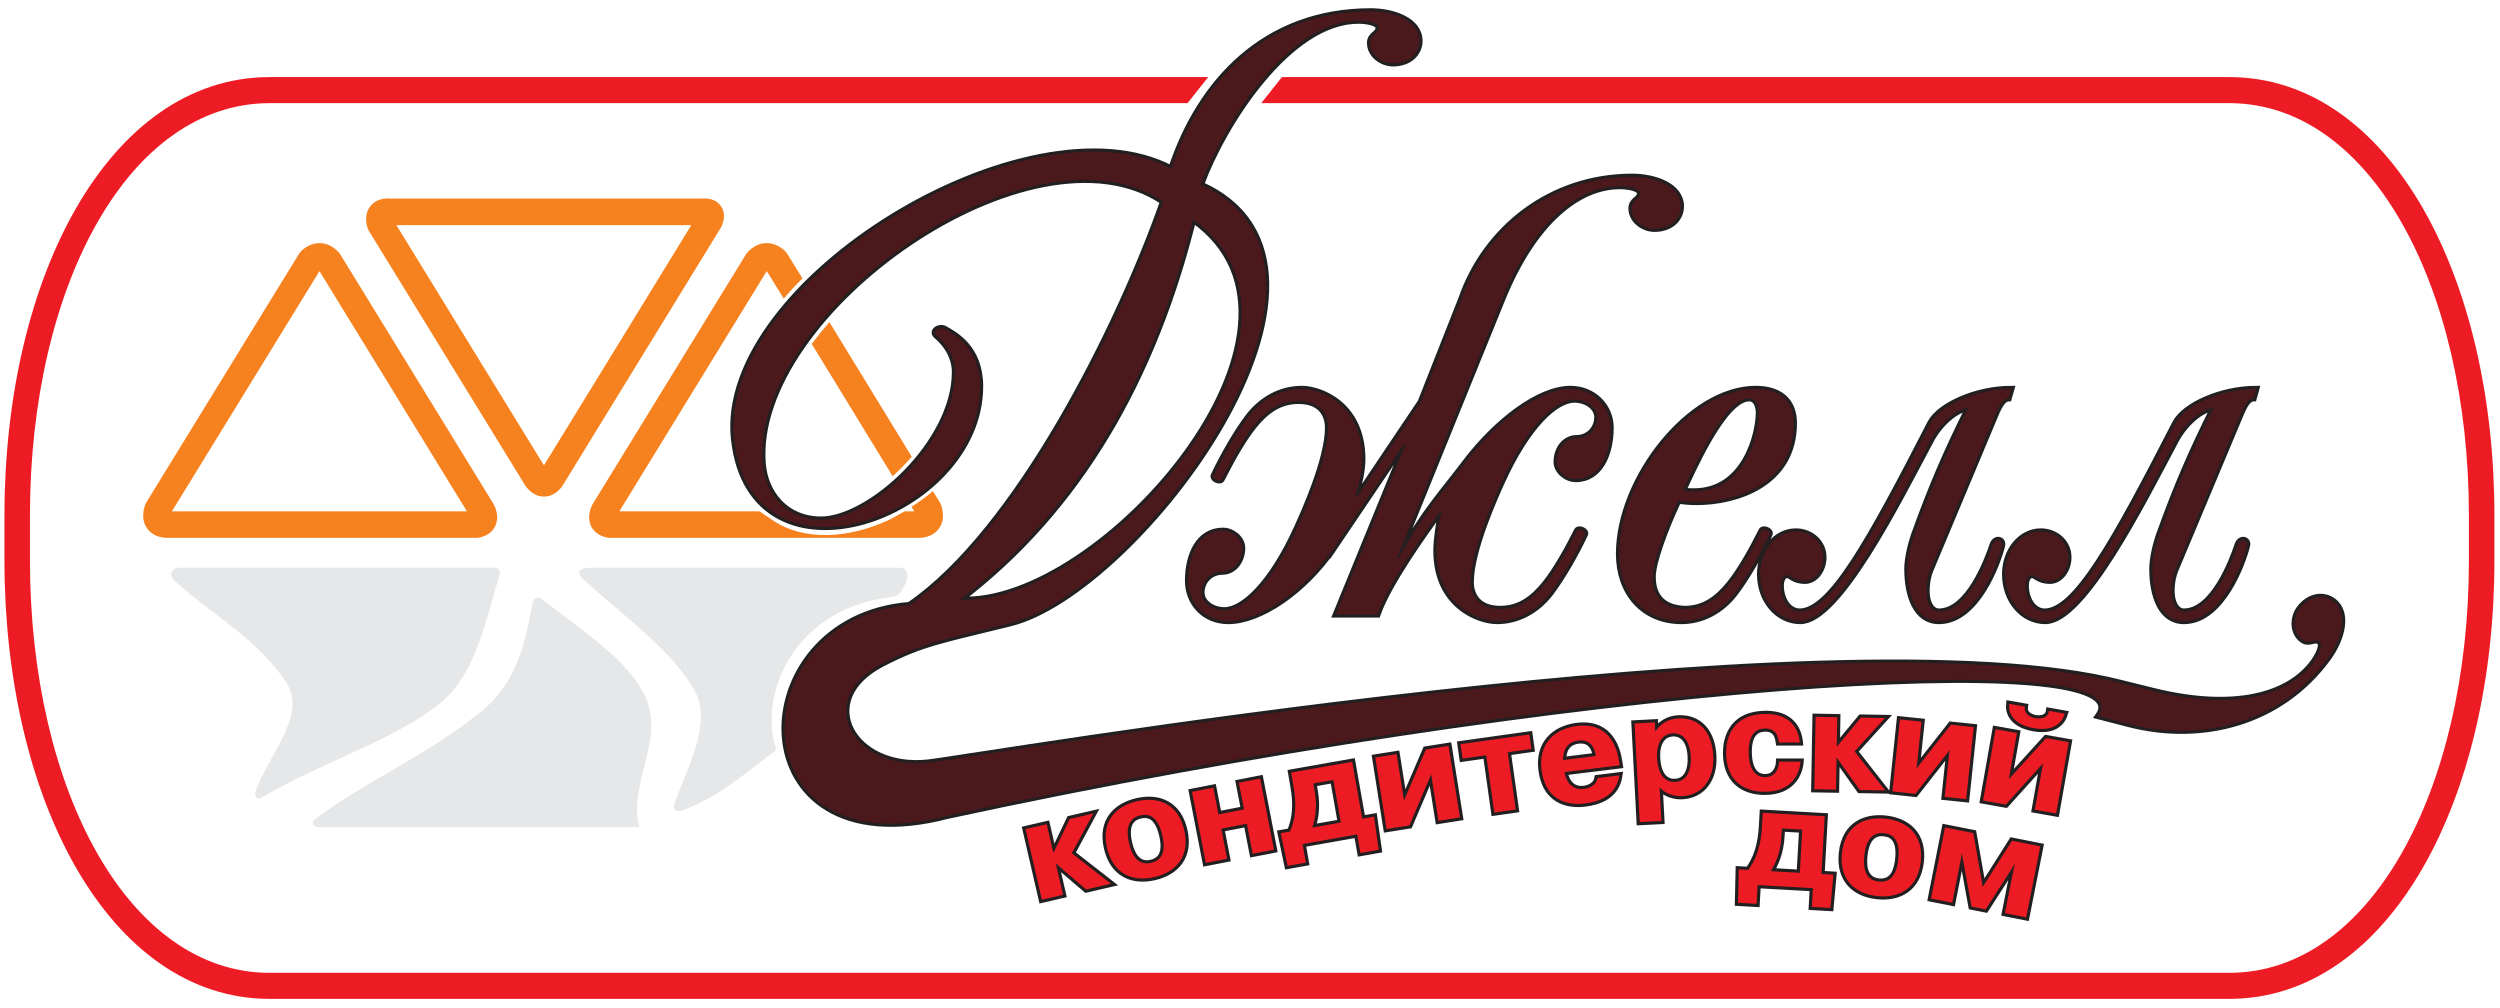<?xml version="1.0" encoding="UTF-8"?>
<svg xmlns="http://www.w3.org/2000/svg" xmlns:xlink="http://www.w3.org/1999/xlink" width="196pt" height="79pt" viewBox="0 0 196 79" version="1.1">
<g id="surface1">
<path style="fill:none;stroke-width:5;stroke-linecap:butt;stroke-linejoin:miter;stroke:rgb(13.699%,12.199%,12.5%);stroke-opacity:1;stroke-miterlimit:22.926;" d="M 1363.203 108.398 L 1362.617 82.227 L 1377.148 81.406 L 1377.969 96.133 L 1421.328 93.711 L 1420.508 78.984 L 1435.039 78.164 L 1437.383 104.219 L 1428.008 104.766 L 1430.547 150.039 L 1382.031 152.773 L 1381.445 142.266 C 1380.586 127.227 1377.07 116.562 1370.664 107.969 Z M 1412.969 139.609 L 1411.055 105.703 L 1388.281 106.992 C 1391.719 112.5 1395.938 121.211 1396.641 134.609 L 1396.992 140.508 Z M 1471.641 87.5 C 1489.219 85.586 1503.594 93.789 1505.859 114.57 C 1508.086 135.117 1495.898 146.211 1478.242 148.164 C 1462.461 149.844 1446.523 143.516 1444.102 121.289 C 1441.836 100.508 1454.102 89.375 1471.641 87.5 Z M 1472.891 98.828 C 1460.898 100.156 1460.859 112.188 1461.641 119.375 C 1463.594 137.383 1473.242 137.227 1477.031 136.797 C 1481.25 136.367 1490.234 134.492 1488.281 116.484 C 1487.539 109.375 1485.117 97.5 1472.891 98.828 Z M 1545.703 79.258 L 1556.758 77.07 L 1579.492 112.461 L 1579.805 112.383 L 1578.906 109.609 L 1571.875 74.102 L 1588.555 70.781 L 1599.57 126.445 L 1577.422 130.859 L 1554.531 94.727 L 1554.453 94.727 L 1547.07 136.875 L 1524.922 141.25 L 1513.906 85.586 L 1530.586 82.266 L 1537.578 117.773 L 1537.812 120.703 L 1538.164 120.625 Z M 826.094 121.641 L 825.742 121.562 L 820.625 143.789 L 804.062 139.961 L 816.836 84.648 L 833.398 88.477 L 827.812 112.656 L 828.125 112.734 L 851.562 92.656 L 870.938 97.148 L 840.312 121.016 L 857.109 152.188 L 838.672 147.93 Z M 905.078 102.383 C 922.266 106.328 933.164 118.828 928.438 139.18 C 923.789 159.336 908.672 165.82 891.367 161.797 C 875.898 158.242 862.891 146.992 867.93 125.234 C 872.617 104.844 887.891 98.398 905.078 102.383 Z M 902.5 113.477 C 890.742 110.781 886.758 122.109 885.117 129.18 C 881.055 146.836 890.195 149.844 893.906 150.703 C 898.047 151.68 907.188 152.852 911.25 135.234 C 912.852 128.242 914.492 116.25 902.5 113.477 Z M 957.461 140.312 L 977.539 144.18 L 982.109 120.625 L 998.789 123.867 L 987.93 179.57 L 971.289 176.328 L 975.352 155.391 L 955.273 151.484 L 951.211 172.422 L 934.531 169.18 L 945.352 113.477 L 962.031 116.719 Z M 1004.062 136.797 L 1009.492 111.172 L 1023.789 113.711 L 1021.211 128.242 L 1064.023 135.82 L 1066.602 121.25 L 1080.898 123.789 L 1077.227 149.688 L 1068.008 148.086 L 1060.117 192.734 L 1012.266 184.297 L 1014.062 173.945 C 1016.719 159.102 1015.703 147.93 1011.445 138.086 Z M 1045.352 178.555 L 1051.25 145.117 L 1028.828 141.172 C 1030.898 147.305 1033.008 156.758 1030.664 169.961 L 1029.648 175.781 Z M 1100.742 162.344 L 1094.961 198.75 L 1078.203 196.094 L 1087.07 140.039 L 1104.961 142.891 L 1122.031 182.93 L 1127.773 146.484 L 1144.57 149.141 L 1135.664 205.195 L 1117.891 202.383 Z M 1165.195 197.891 L 1171.523 152.969 L 1188.359 155.352 L 1182.031 200.234 L 1200.625 202.852 L 1199.023 214.141 L 1145.039 206.562 L 1146.641 195.273 Z M 1252.5 180 C 1251.68 174.844 1246.836 172.109 1241.953 171.484 C 1230.977 170.156 1227.383 179.258 1226.602 184.688 L 1269.844 190 L 1269.336 193.086 C 1268.281 199.961 1263.828 224.18 1236.445 220.82 C 1218.047 218.555 1206.172 206.289 1208.555 186.758 C 1212.109 158.008 1235.117 159.18 1242.578 160.078 C 1252.969 161.367 1267.109 165.586 1269.57 182.109 Z M 1225.43 194.102 C 1225.391 208.203 1235.391 209.18 1237.617 209.453 C 1241.719 209.961 1249.453 209.336 1251.172 197.266 Z M 1281.484 222.812 L 1285.547 145.508 L 1302.5 146.367 L 1301.094 172.852 C 1307.188 165.781 1316.484 165.703 1318.711 165.82 C 1334.883 166.641 1344.141 179.57 1343.203 197.539 C 1342.227 216.289 1331.797 227.578 1315.859 226.758 C 1311.836 226.562 1304.062 225.352 1298.008 216.875 L 1297.656 216.875 L 1297.422 223.672 Z M 1299.141 195.469 C 1298.281 211.289 1306.289 214.844 1311.406 215.117 C 1316.445 215.391 1324.766 212.695 1325.586 196.836 C 1326.094 187.031 1323.125 177.461 1313.398 176.953 C 1303.477 176.445 1299.648 185.625 1299.141 195.469 Z M 1394.844 192.852 C 1394.727 188.906 1392.695 180.664 1383.672 180.664 C 1380.195 180.664 1370.938 181.992 1370.938 200.859 C 1370.938 217.852 1380.195 218.867 1383.906 218.867 C 1388.906 218.867 1393.516 217.07 1394.727 207.93 L 1411.055 207.93 C 1410.039 218.32 1403.984 230.273 1384.531 230.273 C 1359.297 230.273 1353.281 213.164 1353.281 199.648 C 1353.281 180 1365 169.258 1383.555 169.258 C 1405.234 169.258 1410.938 184.023 1411.602 192.852 Z M 1440.352 204.922 L 1440 204.922 L 1440.391 227.695 L 1423.438 228.008 L 1422.422 171.25 L 1439.414 170.977 L 1439.844 195.781 L 1440.195 195.781 L 1458.047 170.664 L 1477.969 170.312 L 1454.023 200.898 L 1477.812 227.07 L 1458.945 227.383 Z M 1502.578 187.539 L 1506.445 224.219 L 1489.531 225.977 L 1483.633 169.57 L 1501.602 167.656 L 1528.477 201.914 L 1524.609 165.234 L 1541.484 163.477 L 1547.422 219.922 L 1529.531 221.797 Z M 1574.883 179.023 L 1581.289 215.312 L 1564.57 218.281 L 1554.727 162.383 L 1572.539 159.219 L 1601.719 191.523 L 1595.312 155.234 L 1612.031 152.266 L 1621.875 208.164 L 1604.18 211.289 Z M 1575.234 238.164 C 1574.492 231.484 1577.812 222.07 1594.336 219.141 C 1610.625 216.289 1616.719 223.828 1618.789 230.469 L 1606.484 232.656 C 1605.82 227.109 1600.117 226.172 1595.703 226.953 C 1594.062 227.266 1586.328 228.945 1587.461 236.016 Z M 1575.234 238.164 " transform="matrix(0.1,0,0,-0.1,0,79)"/>
<path style=" stroke:none;fill-rule:evenodd;fill:rgb(92.899%,10.999%,14.099%);fill-opacity:1;" d="M 136.32 68.16 L 136.262 70.777 L 137.715 70.859 L 137.797 69.387 L 142.133 69.629 L 142.051 71.102 L 143.504 71.184 L 143.738 68.578 L 142.801 68.523 L 143.055 63.996 L 138.203 63.723 L 138.145 64.773 C 138.059 66.277 137.707 67.344 137.066 68.203 Z M 141.297 65.039 L 141.105 68.43 L 138.828 68.301 C 139.172 67.75 139.594 66.879 139.664 65.539 L 139.699 64.949 Z M 147.164 70.25 C 148.922 70.441 150.359 69.621 150.586 67.543 C 150.809 65.488 149.59 64.379 147.824 64.184 C 146.246 64.016 144.652 64.648 144.41 66.871 C 144.184 68.949 145.41 70.062 147.164 70.25 Z M 147.289 69.117 C 146.09 68.984 146.086 67.781 146.164 67.062 C 146.359 65.262 147.324 65.277 147.703 65.32 C 148.125 65.363 149.023 65.551 148.828 67.352 C 148.754 68.062 148.512 69.25 147.289 69.117 Z M 154.57 71.074 L 155.676 71.293 L 157.949 67.754 L 157.98 67.762 L 157.891 68.039 L 157.188 71.59 L 158.855 71.922 L 159.957 66.355 L 157.742 65.914 L 155.453 69.527 L 155.445 69.527 L 154.707 65.312 L 152.492 64.875 L 151.391 70.441 L 153.059 70.773 L 153.758 67.223 L 153.781 66.93 L 153.816 66.938 Z M 82.609 66.836 L 82.574 66.844 L 82.062 64.621 L 80.406 65.004 L 81.684 70.535 L 83.34 70.152 L 82.781 67.734 L 82.812 67.727 L 85.156 69.734 L 87.094 69.285 L 84.031 66.898 L 85.711 63.781 L 83.867 64.207 Z M 90.508 68.762 C 92.227 68.367 93.316 67.117 92.844 65.082 C 92.379 63.066 90.867 62.418 89.137 62.82 C 87.59 63.176 86.289 64.301 86.793 66.477 C 87.262 68.516 88.789 69.16 90.508 68.762 Z M 90.25 67.652 C 89.074 67.922 88.676 66.789 88.512 66.082 C 88.105 64.316 89.02 64.016 89.391 63.93 C 89.805 63.832 90.719 63.715 91.125 65.477 C 91.285 66.176 91.449 67.375 90.25 67.652 Z M 95.746 64.969 L 97.754 64.582 L 98.211 66.938 L 99.879 66.613 L 98.793 61.043 L 97.129 61.367 L 97.535 63.461 L 95.527 63.852 L 95.121 61.758 L 93.453 62.082 L 94.535 67.652 L 96.203 67.328 Z M 100.406 65.32 L 100.949 67.883 L 102.379 67.629 L 102.121 66.176 L 106.402 65.418 L 106.66 66.875 L 108.09 66.621 L 107.723 64.031 L 106.801 64.191 L 106.012 59.727 L 101.227 60.57 L 101.406 61.605 C 101.672 63.09 101.57 64.207 101.145 65.191 Z M 104.535 61.145 L 105.125 64.488 L 102.883 64.883 C 103.09 64.27 103.301 63.324 103.066 62.004 L 102.965 61.422 Z M 110.074 62.766 L 109.496 59.125 L 107.82 59.391 L 108.707 64.996 L 110.496 64.711 L 112.203 60.707 L 112.777 64.352 L 114.457 64.086 L 113.566 58.48 L 111.789 58.762 Z M 116.52 59.211 L 117.152 63.703 L 118.836 63.465 L 118.203 58.977 L 120.062 58.715 L 119.902 57.586 L 114.504 58.344 L 114.664 59.473 Z M 125.25 61 C 125.168 61.516 124.684 61.789 124.195 61.852 C 123.098 61.984 122.738 61.074 122.66 60.531 L 126.984 60 L 126.934 59.691 C 126.828 59.004 126.383 56.582 123.645 56.918 C 121.805 57.145 120.617 58.371 120.855 60.324 C 121.211 63.199 123.512 63.082 124.258 62.992 C 125.297 62.863 126.711 62.441 126.957 60.789 Z M 122.543 59.59 C 122.539 58.18 123.539 58.082 123.762 58.055 C 124.172 58.004 124.945 58.066 125.117 59.273 Z M 128.148 56.719 L 128.555 64.449 L 130.25 64.363 L 130.109 61.715 C 130.719 62.422 131.648 62.43 131.871 62.418 C 133.488 62.336 134.414 61.043 134.32 59.246 C 134.223 57.371 133.18 56.242 131.586 56.324 C 131.184 56.344 130.406 56.465 129.801 57.312 L 129.766 57.312 L 129.742 56.633 Z M 129.914 59.453 C 129.828 57.871 130.629 57.516 131.141 57.488 C 131.645 57.461 132.477 57.73 132.559 59.316 C 132.609 60.297 132.312 61.254 131.34 61.305 C 130.348 61.355 129.965 60.438 129.914 59.453 Z M 139.484 59.715 C 139.473 60.109 139.27 60.934 138.367 60.934 C 138.02 60.934 137.094 60.801 137.094 58.914 C 137.094 57.215 138.02 57.113 138.391 57.113 C 138.891 57.113 139.352 57.293 139.473 58.207 L 141.105 58.207 C 141.004 57.168 140.398 55.973 138.453 55.973 C 135.93 55.973 135.328 57.684 135.328 59.035 C 135.328 61 136.5 62.074 138.355 62.074 C 140.523 62.074 141.094 60.598 141.16 59.715 Z M 144.035 58.508 L 144 58.508 L 144.039 56.23 L 142.344 56.199 L 142.242 61.875 L 143.941 61.902 L 143.984 59.422 L 144.02 59.422 L 145.805 61.934 L 147.797 61.969 L 145.402 58.91 L 147.781 56.293 L 145.895 56.262 Z M 150.258 60.246 L 150.645 56.578 L 148.953 56.402 L 148.363 62.043 L 150.16 62.234 L 152.848 58.809 L 152.461 62.477 L 154.148 62.652 L 154.742 57.008 L 152.953 56.82 Z M 157.488 61.098 L 158.129 57.469 L 156.457 57.172 L 155.473 62.762 L 157.254 63.078 L 160.172 59.848 L 159.531 63.477 L 161.203 63.773 L 162.188 58.184 L 160.418 57.871 Z M 157.523 55.184 C 157.449 55.852 157.781 56.793 159.434 57.086 C 161.062 57.371 161.672 56.617 161.879 55.953 L 160.648 55.734 C 160.582 56.289 160.012 56.383 159.57 56.305 C 159.406 56.273 158.633 56.105 158.746 55.398 L 157.523 55.184 "/>
<path style="fill:none;stroke-width:5;stroke-linecap:butt;stroke-linejoin:miter;stroke:rgb(13.699%,12.199%,12.5%);stroke-opacity:1;stroke-miterlimit:22.926;" d="M 1064.922 773.867 C 1071.602 773.867 1080.898 772.305 1080.898 768.203 C 1080.898 763.047 1074.18 763.047 1074.18 756.328 C 1074.18 747.07 1083.438 740.391 1092.188 740.391 C 1105.078 740.391 1112.812 748.594 1112.812 757.891 C 1112.812 773.867 1092.188 781.055 1074.688 781.055 C 991.992 781.055 940.859 725.938 918.359 657.695 C 805.781 716.914 562.305 568.164 575.547 445.898 C 589.141 320.547 768.32 385.312 768.32 487.109 C 768.32 517.461 748.242 527.773 740 532.422 C 735.898 533.945 730.742 530.352 733.828 527.266 C 746.719 516.445 748.75 504.609 748.75 498.438 C 748.75 442.305 681.836 382.578 643.711 382.578 C 615.898 382.578 599.766 403.242 597.891 426.328 C 588.281 545.312 809.141 701.289 911.953 631.953 C 876.836 532.109 797.305 373.477 713.047 315.586 C 579.023 304.766 576.758 107.07 742.734 150.469 C 1231.875 256.016 1686.016 285.43 1645.039 228.633 L 1669.102 222.422 C 1725.547 207.852 1787.734 222.773 1825.273 274.414 C 1835.586 288.555 1841.875 309.453 1828.945 318.867 C 1821.445 324.297 1810.234 322.891 1802.656 312.5 C 1797.539 305.391 1797.5 293.984 1805 288.516 C 1810.391 284.57 1814.336 290 1818.516 286.992 C 1821.836 284.57 1817.656 276.133 1813.711 270.742 C 1794.648 244.492 1751.523 232.461 1687.852 248.242 L 1663.125 254.375 C 1438.008 312.188 762.891 195.703 727.07 192.031 C 668.477 186.016 637.461 241.367 691.094 269.492 C 722.93 286.133 739.102 288.32 792.031 301.445 C 892.578 326.406 1084.492 580.977 941.406 645.156 C 959.258 693.477 1010.664 773.867 1064.922 773.867 Z M 752.695 319.883 C 845.859 390.938 904.219 493.047 935.352 617.891 C 1055.781 532.93 862.383 313.516 752.695 319.883 Z M 1044.844 359.375 C 1044.844 359.922 1045.352 359.922 1045.352 360.43 L 1045.352 359.922 L 1100.977 442.305 L 1101.992 441.758 L 1047.422 308.32 L 1079.883 308.32 C 1088.125 332.109 1116.445 371.758 1129.297 389.258 L 1130.312 389.258 C 1128.281 381.016 1126.211 366.602 1126.211 358.359 C 1126.211 315.117 1159.688 303.164 1173.594 303.164 C 1190.078 303.164 1205 311.484 1215.312 324.883 C 1224.062 336.211 1235.391 355.781 1242.578 371.25 C 1243.633 373.828 1237.422 376.367 1236.406 373.828 C 1229.219 359.375 1219.922 342.891 1211.68 332.617 C 1201.914 320.273 1191.094 312.539 1176.172 312.539 C 1158.125 312.539 1153.008 323.867 1153.008 333.633 C 1153.008 358.867 1172.578 401.602 1177.188 411.914 C 1197.266 456.211 1219.414 476.797 1234.336 476.797 C 1244.141 476.797 1252.383 470.625 1252.383 462.891 C 1252.383 453.633 1245.156 446.406 1235.898 446.406 C 1227.148 446.406 1220.469 438.164 1220.469 427.891 C 1220.469 420.664 1228.164 414.492 1235.391 414.492 C 1254.414 414.492 1262.656 434.57 1262.656 454.648 C 1262.656 471.641 1248.789 485.039 1231.25 485.039 C 1206.523 485.039 1173.086 459.297 1148.867 427.344 C 1131.875 404.688 1116.445 388.75 1096.367 352.188 L 1095.312 352.695 L 1177.695 555.586 C 1202.422 616.328 1237.422 644.141 1269.883 644.141 C 1276.562 644.141 1285.859 642.617 1285.859 638.477 C 1285.859 633.32 1279.141 633.32 1279.141 626.641 C 1279.141 617.383 1288.398 610.664 1297.188 610.664 C 1310.039 610.664 1317.773 618.906 1317.773 628.203 C 1317.773 644.141 1297.188 651.367 1279.648 651.367 C 1215.82 651.367 1164.844 610.664 1145.781 555.586 L 1113.867 474.727 L 1064.414 401.094 L 1062.891 401.602 C 1065.469 410.352 1068.008 421.172 1068.008 429.922 C 1068.008 473.203 1034.531 485.039 1020.664 485.039 C 1004.18 485.039 989.258 476.797 978.945 463.398 C 970.195 452.07 958.867 432.5 951.641 417.07 C 950.625 414.492 956.797 411.914 957.812 414.492 C 965.039 428.906 974.297 445.391 982.539 455.703 C 992.344 468.047 1003.125 475.781 1018.086 475.781 C 1036.094 475.781 1041.25 464.453 1041.25 454.648 C 1041.25 429.414 1021.68 386.68 1017.031 376.367 C 996.953 332.109 974.805 311.484 959.883 311.484 C 950.117 311.484 941.875 317.695 941.875 325.391 C 941.875 334.688 949.062 341.875 958.359 341.875 C 967.109 341.875 973.789 350.117 973.789 360.43 C 973.789 367.617 966.055 373.828 958.867 373.828 C 939.805 373.828 931.484 354.766 931.484 334.688 C 931.484 317.695 943.945 303.164 962.969 303.164 C 987.695 303.164 1022.188 326.445 1044.844 359.375 Z M 1406.328 458.242 C 1406.328 476.289 1394.492 485.039 1376.484 485.039 C 1324.961 485.039 1269.375 414.492 1269.375 355.781 C 1269.375 325.938 1287.891 303.164 1318.281 303.164 C 1334.766 303.164 1349.688 311.484 1360 324.883 C 1368.75 336.211 1380.078 355.781 1387.266 371.25 C 1388.32 373.828 1382.148 376.367 1381.094 373.828 C 1373.906 359.375 1364.648 342.891 1356.406 332.617 C 1346.602 320.273 1335.781 312.539 1320.859 312.539 C 1304.375 313.047 1295.625 321.797 1295.625 337.773 C 1295.625 348.594 1304.375 373.281 1315.703 397.5 C 1319.844 396.992 1324.961 396.484 1330.117 396.484 C 1361.523 396.484 1406.328 410.898 1406.328 458.242 Z M 1379.023 466.484 C 1379.023 450.547 1368.75 404.688 1328.086 404.688 C 1325.508 404.688 1322.383 404.688 1319.297 405.234 C 1326.523 420.156 1351.25 477.812 1371.328 477.812 C 1376.992 477.812 1379.023 471.641 1379.023 466.484 Z M 1565.469 467.539 C 1568.008 473.203 1571.094 477.812 1574.727 477.812 L 1576.797 485.039 C 1549.492 485.039 1520.664 472.148 1513.438 458.242 C 1465.039 364.023 1435.156 310.469 1410.977 310.469 C 1402.227 310.469 1396.055 319.727 1396.055 331.055 C 1396.055 335.703 1398.086 339.297 1401.172 339.297 C 1403.75 339.297 1406.328 334.688 1415.078 334.688 C 1422.812 334.688 1429.492 342.891 1429.492 353.203 C 1429.492 364.531 1419.727 373.281 1407.891 373.281 C 1392.422 373.281 1379.961 358.359 1379.961 339.805 C 1379.961 319.219 1393.984 303.164 1411.484 303.164 C 1441.367 303.164 1488.203 396.992 1513.438 444.336 C 1520.664 458.242 1534.023 469.57 1543.281 470.117 C 1526.328 436.094 1514.453 408.828 1500.586 370.195 C 1496.953 359.375 1495.43 349.609 1495.43 343.945 C 1495.43 323.359 1502.109 303.164 1520.117 303.164 C 1550 303.164 1566.484 349.609 1569.57 362.461 C 1570.586 367.109 1564.414 368.672 1562.344 363.008 C 1558.242 350.625 1543.281 310.469 1520.117 310.469 C 1513.945 310.469 1510.352 317.695 1510.352 326.445 C 1510.352 334.141 1511.875 339.805 1513.438 343.438 Z M 1757.539 467.539 C 1760.078 473.203 1763.164 477.812 1766.797 477.812 L 1768.828 485.039 C 1741.562 485.039 1712.734 472.148 1705.508 458.242 C 1657.109 364.023 1627.227 310.469 1603.047 310.469 C 1594.297 310.469 1588.125 319.727 1588.125 331.055 C 1588.125 335.703 1590.156 339.297 1593.242 339.297 C 1595.82 339.297 1598.398 334.688 1607.148 334.688 C 1614.883 334.688 1621.562 342.891 1621.562 353.203 C 1621.562 364.531 1611.797 373.281 1599.961 373.281 C 1584.492 373.281 1572.07 358.359 1572.07 339.805 C 1572.07 319.219 1586.055 303.164 1603.555 303.164 C 1633.438 303.164 1680.273 396.992 1705.508 444.336 C 1712.734 458.242 1726.094 469.57 1735.391 470.117 C 1718.398 436.094 1706.523 408.828 1692.656 370.195 C 1689.023 359.375 1687.5 349.609 1687.5 343.945 C 1687.5 323.359 1694.18 303.164 1712.188 303.164 C 1742.07 303.164 1758.555 349.609 1761.641 362.461 C 1762.656 367.109 1756.484 368.672 1754.414 363.008 C 1750.312 350.625 1735.391 310.469 1712.188 310.469 C 1706.016 310.469 1702.422 317.695 1702.422 326.445 C 1702.422 334.141 1703.945 339.805 1705.508 343.438 Z M 1757.539 467.539 " transform="matrix(0.1,0,0,-0.1,0,79)"/>
<path style=" stroke:none;fill-rule:evenodd;fill:rgb(29.399%,9.799%,10.999%);fill-opacity:1;" d="M 106.492 1.613 C 107.16 1.613 108.09 1.77 108.09 2.18 C 108.09 2.695 107.418 2.695 107.418 3.367 C 107.418 4.293 108.344 4.961 109.219 4.961 C 110.508 4.961 111.281 4.141 111.281 3.211 C 111.281 1.613 109.219 0.895 107.469 0.895 C 99.199 0.895 94.086 6.406 91.836 13.23 C 80.578 7.309 56.23 22.184 57.555 34.41 C 58.914 46.945 76.832 40.469 76.832 30.289 C 76.832 27.254 74.824 26.223 74 25.758 C 73.59 25.605 73.074 25.965 73.383 26.273 C 74.672 27.355 74.875 28.539 74.875 29.156 C 74.875 34.77 68.184 40.742 64.371 40.742 C 61.59 40.742 59.977 38.676 59.789 36.367 C 58.828 24.469 80.914 8.871 91.195 15.805 C 87.684 25.789 79.73 41.652 71.305 47.441 C 57.902 48.523 57.676 68.293 74.273 63.953 C 123.188 53.398 168.602 50.457 164.504 56.137 L 166.91 56.758 C 172.555 58.215 178.773 56.723 182.527 51.559 C 183.559 50.145 184.188 48.055 182.895 47.113 C 182.145 46.57 181.023 46.711 180.266 47.75 C 179.754 48.461 179.75 49.602 180.5 50.148 C 181.039 50.543 181.434 50 181.852 50.301 C 182.184 50.543 181.766 51.387 181.371 51.926 C 179.465 54.551 175.152 55.754 168.785 54.176 L 166.312 53.562 C 143.801 47.781 76.289 59.43 72.707 59.797 C 66.848 60.398 63.746 54.863 69.109 52.051 C 72.293 50.387 73.91 50.168 79.203 48.855 C 89.258 46.359 108.449 20.902 94.141 14.484 C 95.926 9.652 101.066 1.613 106.492 1.613 Z M 75.27 47.012 C 84.586 39.906 90.422 29.695 93.535 17.211 C 105.578 25.707 86.238 47.648 75.27 47.012 Z M 104.484 43.062 C 104.484 43.008 104.535 43.008 104.535 42.957 L 104.535 43.008 L 110.098 34.77 L 110.199 34.824 L 104.742 48.168 L 107.988 48.168 C 108.812 45.789 111.645 41.824 112.93 40.074 L 113.031 40.074 C 112.828 40.898 112.621 42.34 112.621 43.164 C 112.621 47.488 115.969 48.684 117.359 48.684 C 119.008 48.684 120.5 47.852 121.531 46.512 C 122.406 45.379 123.539 43.422 124.258 41.875 C 124.363 41.617 123.742 41.363 123.641 41.617 C 122.922 43.062 121.992 44.711 121.168 45.738 C 120.191 46.973 119.109 47.746 117.617 47.746 C 115.812 47.746 115.301 46.613 115.301 45.637 C 115.301 43.113 117.258 38.84 117.719 37.809 C 119.727 33.379 121.941 31.32 123.434 31.32 C 124.414 31.32 125.238 31.938 125.238 32.711 C 125.238 33.637 124.516 34.359 123.59 34.359 C 122.715 34.359 122.047 35.184 122.047 36.211 C 122.047 36.934 122.816 37.551 123.539 37.551 C 125.441 37.551 126.266 35.543 126.266 33.535 C 126.266 31.836 124.879 30.496 123.125 30.496 C 120.652 30.496 117.309 33.07 114.887 36.266 C 113.188 38.531 111.645 40.125 109.637 43.781 L 109.531 43.73 L 117.77 23.441 C 120.242 17.367 123.742 14.586 126.988 14.586 C 127.656 14.586 128.586 14.738 128.586 15.152 C 128.586 15.668 127.914 15.668 127.914 16.336 C 127.914 17.262 128.84 17.934 129.719 17.934 C 131.004 17.934 131.777 17.109 131.777 16.18 C 131.777 14.586 129.719 13.863 127.965 13.863 C 121.582 13.863 116.484 17.934 114.578 23.441 L 111.387 31.527 L 106.441 38.891 L 106.289 38.84 C 106.547 37.965 106.801 36.883 106.801 36.008 C 106.801 31.68 103.453 30.496 102.066 30.496 C 100.418 30.496 98.926 31.32 97.895 32.66 C 97.02 33.793 95.887 35.75 95.164 37.293 C 95.062 37.551 95.68 37.809 95.781 37.551 C 96.504 36.109 97.43 34.461 98.254 33.43 C 99.234 32.195 100.312 31.422 101.809 31.422 C 103.609 31.422 104.125 32.555 104.125 33.535 C 104.125 36.059 102.168 40.332 101.703 41.363 C 99.695 45.789 97.48 47.852 95.988 47.852 C 95.012 47.852 94.188 47.23 94.188 46.461 C 94.188 45.531 94.906 44.812 95.836 44.812 C 96.711 44.812 97.379 43.988 97.379 42.957 C 97.379 42.238 96.605 41.617 95.887 41.617 C 93.98 41.617 93.148 43.523 93.148 45.531 C 93.148 47.23 94.395 48.684 96.297 48.684 C 98.77 48.684 102.219 46.355 104.484 43.062 Z M 140.633 33.176 C 140.633 31.371 139.449 30.496 137.648 30.496 C 132.496 30.496 126.938 37.551 126.938 43.422 C 126.938 46.406 128.789 48.684 131.828 48.684 C 133.477 48.684 134.969 47.852 136 46.512 C 136.875 45.379 138.008 43.422 138.727 41.875 C 138.832 41.617 138.215 41.363 138.109 41.617 C 137.391 43.062 136.465 44.711 135.641 45.738 C 134.66 46.973 133.578 47.746 132.086 47.746 C 130.438 47.695 129.562 46.82 129.562 45.223 C 129.562 44.141 130.438 41.672 131.57 39.25 C 131.984 39.301 132.496 39.352 133.012 39.352 C 136.152 39.352 140.633 37.91 140.633 33.176 Z M 137.902 32.352 C 137.902 33.945 136.875 38.531 132.809 38.531 C 132.551 38.531 132.238 38.531 131.93 38.477 C 132.652 36.984 135.125 31.219 137.133 31.219 C 137.699 31.219 137.902 31.836 137.902 32.352 Z M 156.547 32.246 C 156.801 31.68 157.109 31.219 157.473 31.219 L 157.68 30.496 C 154.949 30.496 152.066 31.785 151.344 33.176 C 146.504 42.598 143.516 47.953 141.098 47.953 C 140.223 47.953 139.605 47.027 139.605 45.895 C 139.605 45.43 139.809 45.07 140.117 45.07 C 140.375 45.07 140.633 45.531 141.508 45.531 C 142.281 45.531 142.949 44.711 142.949 43.68 C 142.949 42.547 141.973 41.672 140.789 41.672 C 139.242 41.672 137.996 43.164 137.996 45.02 C 137.996 47.078 139.398 48.684 141.148 48.684 C 144.137 48.684 148.82 39.301 151.344 34.566 C 152.066 33.176 153.402 32.043 154.328 31.988 C 152.633 35.391 151.445 38.117 150.059 41.98 C 149.695 43.062 149.543 44.039 149.543 44.605 C 149.543 46.664 150.211 48.684 152.012 48.684 C 155 48.684 156.648 44.039 156.957 42.754 C 157.059 42.289 156.441 42.133 156.234 42.699 C 155.824 43.938 154.328 47.953 152.012 47.953 C 151.395 47.953 151.035 47.23 151.035 46.355 C 151.035 45.586 151.188 45.02 151.344 44.656 Z M 175.754 32.246 C 176.008 31.68 176.316 31.219 176.68 31.219 L 176.883 30.496 C 174.156 30.496 171.273 31.785 170.551 33.176 C 165.711 42.598 162.723 47.953 160.305 47.953 C 159.43 47.953 158.812 47.027 158.812 45.895 C 158.812 45.43 159.016 45.07 159.324 45.07 C 159.582 45.07 159.84 45.531 160.715 45.531 C 161.488 45.531 162.156 44.711 162.156 43.68 C 162.156 42.547 161.18 41.672 159.996 41.672 C 158.449 41.672 157.207 43.164 157.207 45.02 C 157.207 47.078 158.605 48.684 160.355 48.684 C 163.344 48.684 168.027 39.301 170.551 34.566 C 171.273 33.176 172.609 32.043 173.539 31.988 C 171.84 35.391 170.652 38.117 169.266 41.98 C 168.902 43.062 168.75 44.039 168.75 44.605 C 168.75 46.664 169.418 48.684 171.219 48.684 C 174.207 48.684 175.855 44.039 176.164 42.754 C 176.266 42.289 175.648 42.133 175.441 42.699 C 175.031 43.938 173.539 47.953 171.219 47.953 C 170.602 47.953 170.242 47.23 170.242 46.355 C 170.242 45.586 170.395 45.02 170.551 44.656 L 175.754 32.246 "/>
<path style=" stroke:none;fill-rule:evenodd;fill:rgb(90.199%,90.599%,90.999%);fill-opacity:1;" d="M 39.184 44.996 C 38.281 47.961 37.656 51.191 35.867 53.703 C 33.375 57.203 25.516 59.551 20.676 62.434 C 20.391 62.617 19.969 62.734 20.008 62.098 C 21.059 59.133 24.102 56.098 22.445 53.516 C 20.344 50.242 16.656 48.203 13.809 45.645 C 13.086 45.047 13.492 44.492 14.09 44.508 L 38.691 44.508 C 39.059 44.508 39.227 44.609 39.184 44.996 Z M 41.734 47.348 C 41.211 50.207 40.574 53.398 37.848 55.676 C 33.73 59.105 28.305 61.441 24.719 64.211 C 24.293 64.551 24.637 64.836 25 64.848 C 33.371 64.848 41.746 64.848 50.121 64.848 C 49.297 61.789 51.617 58.691 50.938 55.676 C 50.191 52.348 46.188 49.863 42.566 47.035 C 42.117 46.703 41.832 46.855 41.734 47.348 Z M 45.672 45.363 C 48.648 48.113 52.723 50.957 54.48 54.191 C 55.816 56.652 53.969 60.039 52.898 62.918 C 52.613 63.691 53.367 63.641 53.504 63.527 C 56.406 62.48 58.445 60.582 60.855 58.809 C 59.398 54.18 62.434 47.922 69.383 46.875 C 70.051 46.789 70.383 46.691 70.457 46.598 C 70.637 46.414 70.723 46.27 70.848 46.008 C 71.254 45.34 71.293 44.57 70.633 44.508 L 46.199 44.508 C 45.629 44.508 45.051 44.793 45.672 45.363 "/>
<path style=" stroke:none;fill-rule:nonzero;fill:rgb(96.1%,50.999%,12.199%);fill-opacity:1;" d="M 61.707 19.875 L 62.91 21.82 C 62.395 22.34 61.906 22.871 61.445 23.41 L 60.113 21.254 L 48.559 40.086 L 59.547 40.086 L 60.492 40.727 C 62.969 42.469 66.574 42.238 69.77 40.727 L 70.93 40.086 L 71.676 40.086 L 71.492 39.785 L 71.449 39.738 C 72.035 39.371 72.602 38.957 73.133 38.508 L 73.254 38.688 L 73.695 39.402 C 73.703 39.418 73.797 39.625 73.801 39.641 C 73.992 40.258 73.98 40.816 73.711 41.285 C 73.414 41.805 72.906 42.113 72.145 42.168 C 72.141 42.168 72.07 42.168 72.07 42.168 L 47.793 42.168 C 47.781 42.168 47.59 42.148 47.578 42.145 C 47.441 42.113 47.305 42.07 47.18 42.02 C 46.785 41.852 46.504 41.59 46.336 41.238 C 46.18 40.906 46.145 40.543 46.23 40.145 C 46.262 39.996 46.312 39.84 46.379 39.684 C 46.383 39.676 46.449 39.551 46.449 39.547 L 58.488 19.934 C 58.492 19.922 58.621 19.758 58.629 19.75 C 59.055 19.312 59.527 19.082 60.039 19.062 L 60.043 19.062 C 60.551 19.043 61.035 19.23 61.496 19.625 C 61.516 19.641 61.695 19.852 61.707 19.875 Z M 65.023 25.25 L 71.312 35.527 L 71.477 35.812 C 71.004 36.359 70.5 36.871 69.977 37.344 L 69.805 37.043 L 63.641 26.965 C 64.07 26.387 64.535 25.812 65.023 25.25 Z M 41.18 38.066 L 28.922 18.105 C 28.91 18.09 28.812 17.863 28.805 17.844 C 28.609 17.145 28.695 16.578 29.062 16.137 L 29.062 16.133 C 29.43 15.699 29.969 15.512 30.688 15.566 L 54.961 15.566 C 55.844 15.5 56.336 15.797 56.602 16.297 C 56.855 16.77 56.77 17.227 56.602 17.672 C 56.598 17.684 56.52 17.84 56.516 17.848 L 44.094 38.094 C 44.09 38.098 44.008 38.215 44.004 38.219 C 43.602 38.703 43.137 38.941 42.617 38.93 C 42.102 38.918 41.648 38.668 41.258 38.176 C 41.254 38.176 41.18 38.07 41.18 38.066 Z M 31.078 17.652 L 42.645 36.484 L 54.199 17.648 Z M 25.047 21.258 L 13.48 40.086 L 36.605 40.086 Z M 11.461 39.402 L 23.457 19.875 C 23.469 19.855 23.645 19.645 23.664 19.629 C 24.121 19.234 24.605 19.043 25.113 19.062 L 25.121 19.062 C 25.633 19.082 26.102 19.312 26.531 19.75 C 26.539 19.758 26.664 19.922 26.672 19.934 L 38.715 39.547 C 38.715 39.551 38.781 39.676 38.781 39.684 C 38.852 39.844 38.902 40 38.934 40.145 C 39.02 40.543 38.984 40.91 38.828 41.238 C 38.656 41.59 38.379 41.852 37.988 42.02 L 37.984 42.02 C 37.855 42.074 37.723 42.117 37.59 42.145 C 37.578 42.148 37.383 42.168 37.371 42.168 L 13.09 42.168 C 13.09 42.168 13.02 42.168 13.02 42.168 C 12.254 42.113 11.742 41.809 11.445 41.289 L 11.445 41.285 C 11.176 40.816 11.164 40.262 11.355 39.641 C 11.359 39.625 11.453 39.418 11.461 39.402 "/>
<path style=" stroke:none;fill-rule:nonzero;fill:rgb(92.899%,10.999%,14.099%);fill-opacity:1;" d="M 21.152 6.043 L 94.727 6.043 L 93.102 8.086 L 21.148 8.086 C 15.617 8.09 10.961 11.645 7.668 17.379 C 4.289 23.266 2.348 31.422 2.348 40.418 L 2.348 43.941 C 2.352 52.934 4.289 61.09 7.668 66.977 C 10.961 72.711 15.617 76.27 21.148 76.27 L 174.762 76.27 C 180.297 76.27 184.953 72.711 188.242 66.98 C 191.625 61.09 193.562 52.934 193.562 43.938 L 193.562 40.414 C 193.562 31.422 191.625 23.266 188.242 17.379 C 184.953 11.648 180.297 8.086 174.762 8.086 L 98.879 8.086 L 100.504 6.043 L 174.762 6.043 C 181.07 6.043 186.312 9.992 189.965 16.348 C 193.52 22.547 195.562 31.07 195.562 40.414 L 195.562 43.938 C 195.562 53.285 193.52 61.809 189.961 68.012 C 186.312 74.367 181.066 78.312 174.762 78.312 L 21.148 78.312 C 14.844 78.312 9.598 74.367 5.949 68.008 C 2.391 61.809 0.352 53.289 0.348 43.941 L 0.348 40.418 C 0.348 31.07 2.391 22.547 5.949 16.348 C 9.598 9.992 14.844 6.043 21.148 6.043 L 21.152 6.043 "/>
</g>
</svg>
